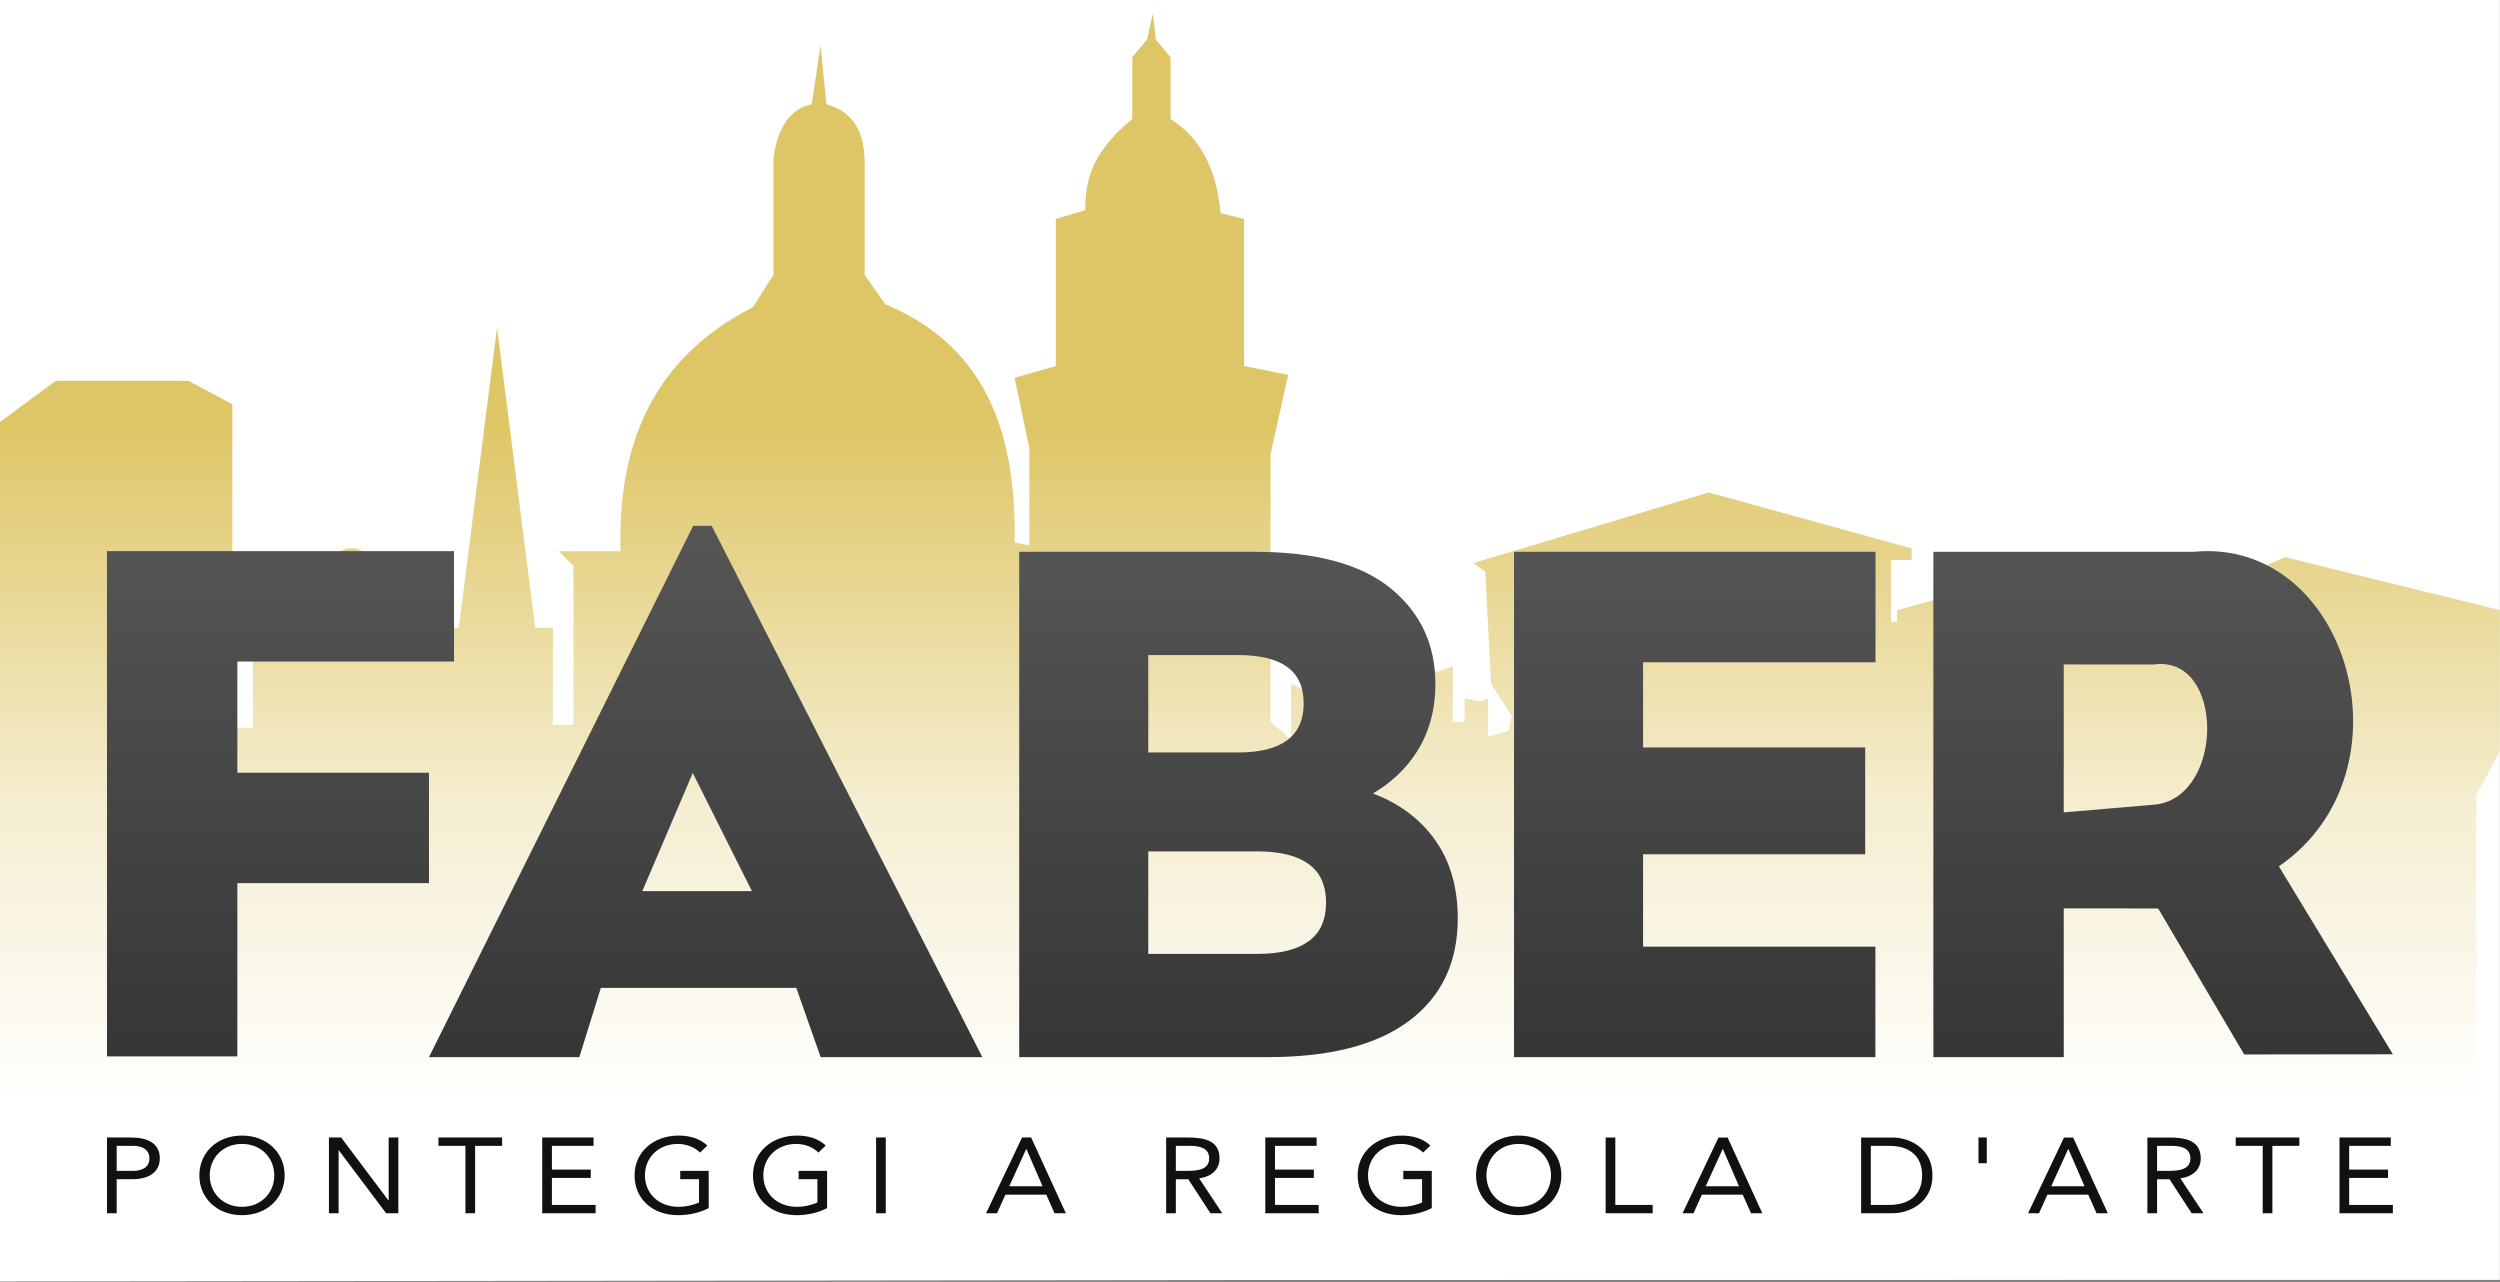 <?xml version="1.0" encoding="UTF-8" standalone="no"?><!DOCTYPE svg PUBLIC "-//W3C//DTD SVG 1.1//EN" "http://www.w3.org/Graphics/SVG/1.1/DTD/svg11.dtd"><svg width="100%" height="100%" viewBox="0 0 3602 1847" version="1.1" xmlns="http://www.w3.org/2000/svg" xmlns:xlink="http://www.w3.org/1999/xlink" xml:space="preserve" xmlns:serif="http://www.serif.com/" style="fill-rule:evenodd;clip-rule:evenodd;stroke-linejoin:round;stroke-miterlimit:2;"><rect x="0" y="0" width="3602" height="1847" fill="#808080" stroke="none"/><rect x="-0" y="-0" width="3601.8" height="1844.12" style="fill:#fff;"/><path d="M0,1846.32l0,-1238.46l80.511,-59.324l190.683,-0l63.562,33.899l-0,466.116l29.661,-0l0,-207.634l135.598,-50.849l12.712,0l127.122,50.849l0,63.562l21.187,-0l55.087,-432.216l55.086,432.216l25.425,-0l-0,139.834l29.661,0l0,-228.82l-21.187,-21.187l88.986,-0c-4.318,-153.438 45.828,-277.827 190.684,-351.705l29.662,-46.612l-0,-169.496c6.327,-42.273 23.3,-69.642 55.086,-76.274l12.712,-84.748l8.475,84.748c42.255,11.904 53.598,43.128 55.086,80.511l0,165.259l29.662,42.374c146.645,60.896 189.011,187.835 186.446,343.231l21.187,4.237l0,-139.835l-21.187,-101.697l59.324,-16.95l0,-211.871l42.374,-12.712c-0.109,-40.759 8.039,-82.618 67.799,-131.36l-0,-88.985l21.187,-25.425l8.475,-38.137l4.237,38.137l21.187,25.425l0,88.985c45.005,28.405 66.809,75.371 72.036,135.597l33.9,8.475l-0,211.871l63.561,12.712l-25.425,114.41l0,385.605l29.662,25.424l0,-80.511l16.95,8.475l25.424,-8.475l0,29.662l16.95,0l-0,-59.323l25.424,8.474l21.187,-8.474l0,50.849l16.95,-0l0,-59.324l4.237,-0l21.188,8.475l16.949,-8.475l4.238,-0l-0,59.324l21.187,-0l-0,-46.612l21.187,8.475l21.187,-8.475l-0,80.511l16.949,-0l0,-33.899l21.188,4.237l12.712,-4.237l-0,55.086l29.662,-8.475l4.237,-21.187l-29.662,-46.612l-8.475,-161.021l-16.949,-12.712l338.993,-101.698l292.381,80.51l0,16.95l-29.662,0l0,88.986l8.475,-0l0,-16.95l262.72,-72.036l186.446,42.374l110.173,-46.611l309.331,76.273l-0,203.396l-33.9,63.561l0,696.068l-3567.9,4.237Z" style="fill:#fff;"/><path d="M0,1846.32l0,-1238.46l80.511,-59.324l190.683,-0l63.562,33.899l-0,466.116l29.661,-0l0,-207.634l135.598,-50.849l12.712,0l127.122,50.849l0,63.562l21.187,-0l55.087,-432.216l55.086,432.216l25.425,-0l-0,139.834l29.661,0l0,-228.82l-21.187,-21.187l88.986,-0c-4.318,-153.438 45.828,-277.827 190.684,-351.705l29.662,-46.612l-0,-169.496c6.327,-42.273 23.3,-69.642 55.086,-76.274l12.712,-84.748l8.475,84.748c42.255,11.904 53.598,43.128 55.086,80.511l0,165.259l29.662,42.374c146.645,60.896 189.011,187.835 186.446,343.231l21.187,4.237l0,-139.835l-21.187,-101.697l59.324,-16.95l0,-211.871l42.374,-12.712c-0.109,-40.759 8.039,-82.618 67.799,-131.36l-0,-88.985l21.187,-25.425l8.475,-38.137l4.237,38.137l21.187,25.425l0,88.985c45.005,28.405 66.809,75.371 72.036,135.597l33.9,8.475l-0,211.871l63.561,12.712l-25.425,114.41l0,385.605l29.662,25.424l0,-80.511l16.95,8.475l25.424,-8.475l0,29.662l16.95,0l-0,-59.323l25.424,8.474l21.187,-8.474l0,50.849l16.95,-0l0,-59.324l4.237,-0l21.188,8.475l16.949,-8.475l4.238,-0l-0,59.324l21.187,-0l-0,-46.612l21.187,8.475l21.187,-8.475l-0,80.511l16.949,-0l0,-33.899l21.188,4.237l12.712,-4.237l-0,55.086l29.662,-8.475l4.237,-21.187l-29.662,-46.612l-8.475,-161.021l-16.949,-12.712l338.993,-101.698l292.381,80.51l0,16.95l-29.662,0l0,88.986l8.475,-0l0,-16.95l262.72,-72.036l186.446,42.374l110.173,-46.611l309.331,76.273l-0,203.396l-33.9,63.561l0,696.068l-3567.9,4.237Z" style="fill:url(#_Linear1);"/><g><path d="M341.981,1272.47l-0,249.608l-187.849,0l0,-728.025l500.021,0l-0,159.126l-312.172,-0l-0,160.165l276.1,0l0,159.126l-276.1,-0Zm523.693,150.845l-30.949,99.778l-216.644,-0l380.658,-765.525l26.67,-0l389.94,765.525l-232.939,-0l-35.116,-99.778l-281.62,-0Zm217.697,-139.345l-85.22,-170.284l-72.721,170.284l157.941,-0Zm894.844,-140.816c4.099,1.568 8.121,3.237 12.065,5.006c34.787,15.601 61.826,38.135 81.117,67.602c19.291,29.468 28.936,65.349 28.936,107.644c0,63.096 -23.244,112.151 -69.732,147.165c-46.488,35.015 -114.322,52.522 -203.503,52.522l-358.62,-0l-0,-728.025l339.646,-0c87.283,-0 152.429,17.507 195.438,52.522c43.01,35.014 64.514,80.949 64.514,137.804c0,37.442 -9.013,70.203 -27.039,98.284c-15.537,24.204 -36.478,44.029 -62.822,59.476Zm-323.786,83.529l0,147.685l157.49,-0c32.257,-0 56.765,-6.067 73.526,-18.201c16.761,-12.134 25.142,-30.681 25.142,-55.642c-0,-24.961 -8.381,-43.508 -25.142,-55.642c-16.761,-12.133 -41.269,-18.2 -73.526,-18.2l-157.49,-0Zm0,-142.485l129.028,-0c31.624,-0 55.342,-5.894 71.155,-17.681c15.812,-11.787 23.718,-29.467 23.718,-53.042c-0,-23.574 -7.906,-41.081 -23.718,-52.521c-15.813,-11.441 -39.531,-17.161 -71.155,-17.161l-129.028,0l0,140.405Zm712.908,146.645l0,133.125l334.736,-0l0,159.125l-520.687,-0l-0,-728.025l520.854,-0l-0,159.125l-334.903,0l0,122.725l320.056,-0l-0,153.925l-320.056,-0Zm606.112,77.97l0,214.28l-187.849,-0l0,-728.025l374.564,-0c223.097,-21.91 321.551,316.746 123.237,453.166l164.268,270.785l-214.196,0.255l-124.013,-210.368l-136.011,-0.093Zm0,-138.292l133.664,-11.441c98.708,-13.924 97.397,-216.266 -4.167,-201.673l-129.497,-0.094l0,213.208Z" style="fill:url(#_Linear2);"/><path d="M154.167,1748.06l-0,-109.16l34.882,-0c21.594,-0 41.195,7.092 41.195,29.911c0,23.898 -21.926,30.22 -38.537,30.22l-23.587,-0l-0,49.029l-13.953,0Zm13.953,-97.134l-0,36.078l23.587,0c13.953,0 23.587,-5.859 23.587,-18.039c0,-12.18 -9.634,-18.039 -23.587,-18.039l-23.587,-0Zm180.559,99.91c-35.713,-0 -61.46,-24.361 -61.46,-57.356c-0,-32.995 25.747,-57.356 61.46,-57.356c35.713,0 61.46,24.361 61.46,57.356c-0,32.995 -25.747,57.356 -61.46,57.356Zm-0,-12.026c27.574,-0 46.51,-20.198 46.51,-45.33c0,-25.132 -18.936,-45.329 -46.51,-45.329c-27.574,-0 -46.51,20.197 -46.51,45.329c-0,25.132 18.936,45.33 46.51,45.33Zm125.245,9.25l0,-109.16l17.608,-0l68.104,90.659l0.332,-0l-0,-90.659l13.953,-0l0,109.16l-17.607,0l-68.105,-90.659l-0.332,0l0,90.659l-13.953,0Zm249.494,-109.16l0,12.026l-38.869,-0l-0,97.134l-13.953,0l-0,-97.134l-38.869,-0l-0,-12.026l91.691,-0Zm57.806,109.16l-0,-109.16l73.917,-0l0,12.026l-59.964,-0l-0,34.228l55.978,0l-0,12.026l-55.978,0l-0,38.854l62.954,0l0,12.026l-76.907,0Zm239.859,-61.056l0,53.656c-13.455,6.938 -28.737,10.176 -44.018,10.176c-36.544,-0 -62.789,-23.128 -62.789,-57.356c-0,-34.383 28.072,-57.356 63.287,-57.356c15.448,0 30.398,3.855 41.527,14.339l-10.465,10.176c-7.973,-8.017 -20.099,-12.488 -32.059,-12.488c-26.909,-0 -47.34,18.81 -47.34,45.329c-0,26.057 19.766,45.33 48.669,45.33c9.468,-0 20.597,-2.313 29.235,-6.322l0,-33.457l-27.075,-0l-0,-12.027l41.028,0Zm170.593,0l-0,53.656c-13.455,6.938 -28.737,10.176 -44.019,10.176c-36.543,-0 -62.788,-23.128 -62.788,-57.356c-0,-34.383 28.072,-57.356 63.287,-57.356c15.448,0 30.397,3.855 41.527,14.339l-10.465,10.176c-7.973,-8.017 -20.099,-12.488 -32.059,-12.488c-26.91,-0 -47.341,18.81 -47.341,45.329c0,26.057 19.767,45.33 48.67,45.33c9.468,-0 20.597,-2.313 29.235,-6.322l-0,-33.457l-27.076,-0l0,-12.027l41.029,0Zm70.596,61.056l-0,-109.16l13.953,-0l-0,109.16l-13.953,0Zm158.466,0l51.826,-109.16l13.123,-0l49.998,109.16l-16.279,0l-11.959,-26.827l-58.802,-0l-12.126,26.827l-15.781,0Zm81.393,-38.853l-23.255,-53.656l-0.332,0l-24.418,53.656l48.005,-0Zm178.068,38.853l-0,-109.16l30.065,-0c22.757,-0 46.843,3.083 46.843,30.065c-0,15.881 -11.13,26.211 -29.401,28.832l33.387,50.263l-17.109,0l-31.893,-49.029l-17.939,-0l-0,49.029l-13.953,0Zm13.953,-97.134l-0,36.078l12.458,0c15.448,0 35.547,0 35.547,-18.039c-0,-15.726 -14.784,-18.039 -28.404,-18.039l-19.601,-0Zm128.899,97.134l0,-109.16l73.918,-0l0,12.026l-59.964,-0l-0,34.228l55.978,0l-0,12.026l-55.978,0l-0,38.854l62.954,0l0,12.026l-76.908,0Zm239.86,-61.056l0,53.656c-13.455,6.938 -28.737,10.176 -44.018,10.176c-36.544,-0 -62.789,-23.128 -62.789,-57.356c-0,-34.383 28.072,-57.356 63.287,-57.356c15.448,0 30.398,3.855 41.527,14.339l-10.465,10.176c-7.973,-8.017 -20.099,-12.488 -32.059,-12.488c-26.909,-0 -47.341,18.81 -47.341,45.329c0,26.057 19.767,45.33 48.67,45.33c9.468,-0 20.597,-2.313 29.235,-6.322l0,-33.457l-27.076,-0l0,-12.027l41.029,0Zm125.245,63.832c-35.713,-0 -61.46,-24.361 -61.46,-57.356c0,-32.995 25.747,-57.356 61.46,-57.356c35.714,0 61.46,24.361 61.46,57.356c0,32.995 -25.746,57.356 -61.46,57.356Zm0,-12.026c27.574,-0 46.511,-20.198 46.511,-45.33c-0,-25.132 -18.937,-45.329 -46.511,-45.329c-27.574,-0 -46.51,20.197 -46.51,45.329c0,25.132 18.936,45.33 46.51,45.33Zm125.246,9.25l-0,-109.16l13.953,-0l-0,97.134l53.819,0l-0,12.026l-67.772,0Zm110.793,0l51.826,-109.16l13.123,-0l49.998,109.16l-16.279,0l-11.959,-26.827l-58.802,-0l-12.126,26.827l-15.781,0Zm81.393,-38.853l-23.255,-53.656l-0.332,0l-24.418,53.656l48.005,-0Zm175.908,38.853l0,-109.16l45.182,-0c23.089,-0 57.639,14.339 57.639,54.58c0,40.242 -34.55,54.58 -57.639,54.58l-45.182,0Zm13.953,-97.134l0,85.108l26.578,0c26.909,0 47.34,-12.643 47.34,-42.554c0,-29.911 -20.431,-42.554 -47.34,-42.554l-26.578,-0Zm155.145,24.977l0,-37.003l11.96,-0l-0,37.003l-11.96,0Zm71.426,72.157l51.826,-109.16l13.123,-0l49.998,109.16l-16.279,0l-11.959,-26.827l-58.802,-0l-12.126,26.827l-15.781,0Zm81.393,-38.853l-23.255,-53.656l-0.332,0l-24.418,53.656l48.005,-0Zm90.529,38.853l0,-109.16l30.066,-0c22.756,-0 46.842,3.083 46.842,30.065c-0,15.881 -11.129,26.211 -29.401,28.832l33.387,50.263l-17.109,0l-31.892,-49.029l-17.94,-0l0,49.029l-13.953,0Zm13.953,-97.134l0,36.078l12.458,0c15.448,0 35.547,0 35.547,-18.039c0,-15.726 -14.783,-18.039 -28.404,-18.039l-19.601,-0Zm205.026,-12.026l-0,12.026l-38.87,-0l0,97.134l-13.953,0l0,-97.134l-38.869,-0l0,-12.026l91.692,-0Zm57.805,109.16l0,-109.16l73.918,-0l0,12.026l-59.965,-0l0,34.228l55.978,0l0,12.026l-55.978,0l0,38.854l62.955,0l0,12.026l-76.908,0Z" style="fill:#111;"/></g><defs><linearGradient id="_Linear1" x1="0" y1="0" x2="1" y2="0" gradientUnits="userSpaceOnUse" gradientTransform="matrix(5.99567e-14,979.167,-979.167,5.99567e-14,1661.07,613.336)"><stop offset="0" style="stop-color:#dec666;stop-opacity:1"/><stop offset="0.56" style="stop-color:#dec666;stop-opacity:0.298"/><stop offset="1" style="stop-color:#dec666;stop-opacity:0"/></linearGradient><linearGradient id="_Linear2" x1="0" y1="0" x2="1" y2="0" gradientUnits="userSpaceOnUse" gradientTransform="matrix(4.68749e-14,765.525,-765.525,4.68749e-14,1717.67,757.565)"><stop offset="0" style="stop-color:#575656;stop-opacity:1"/><stop offset="1" style="stop-color:#363636;stop-opacity:1"/></linearGradient></defs></svg>